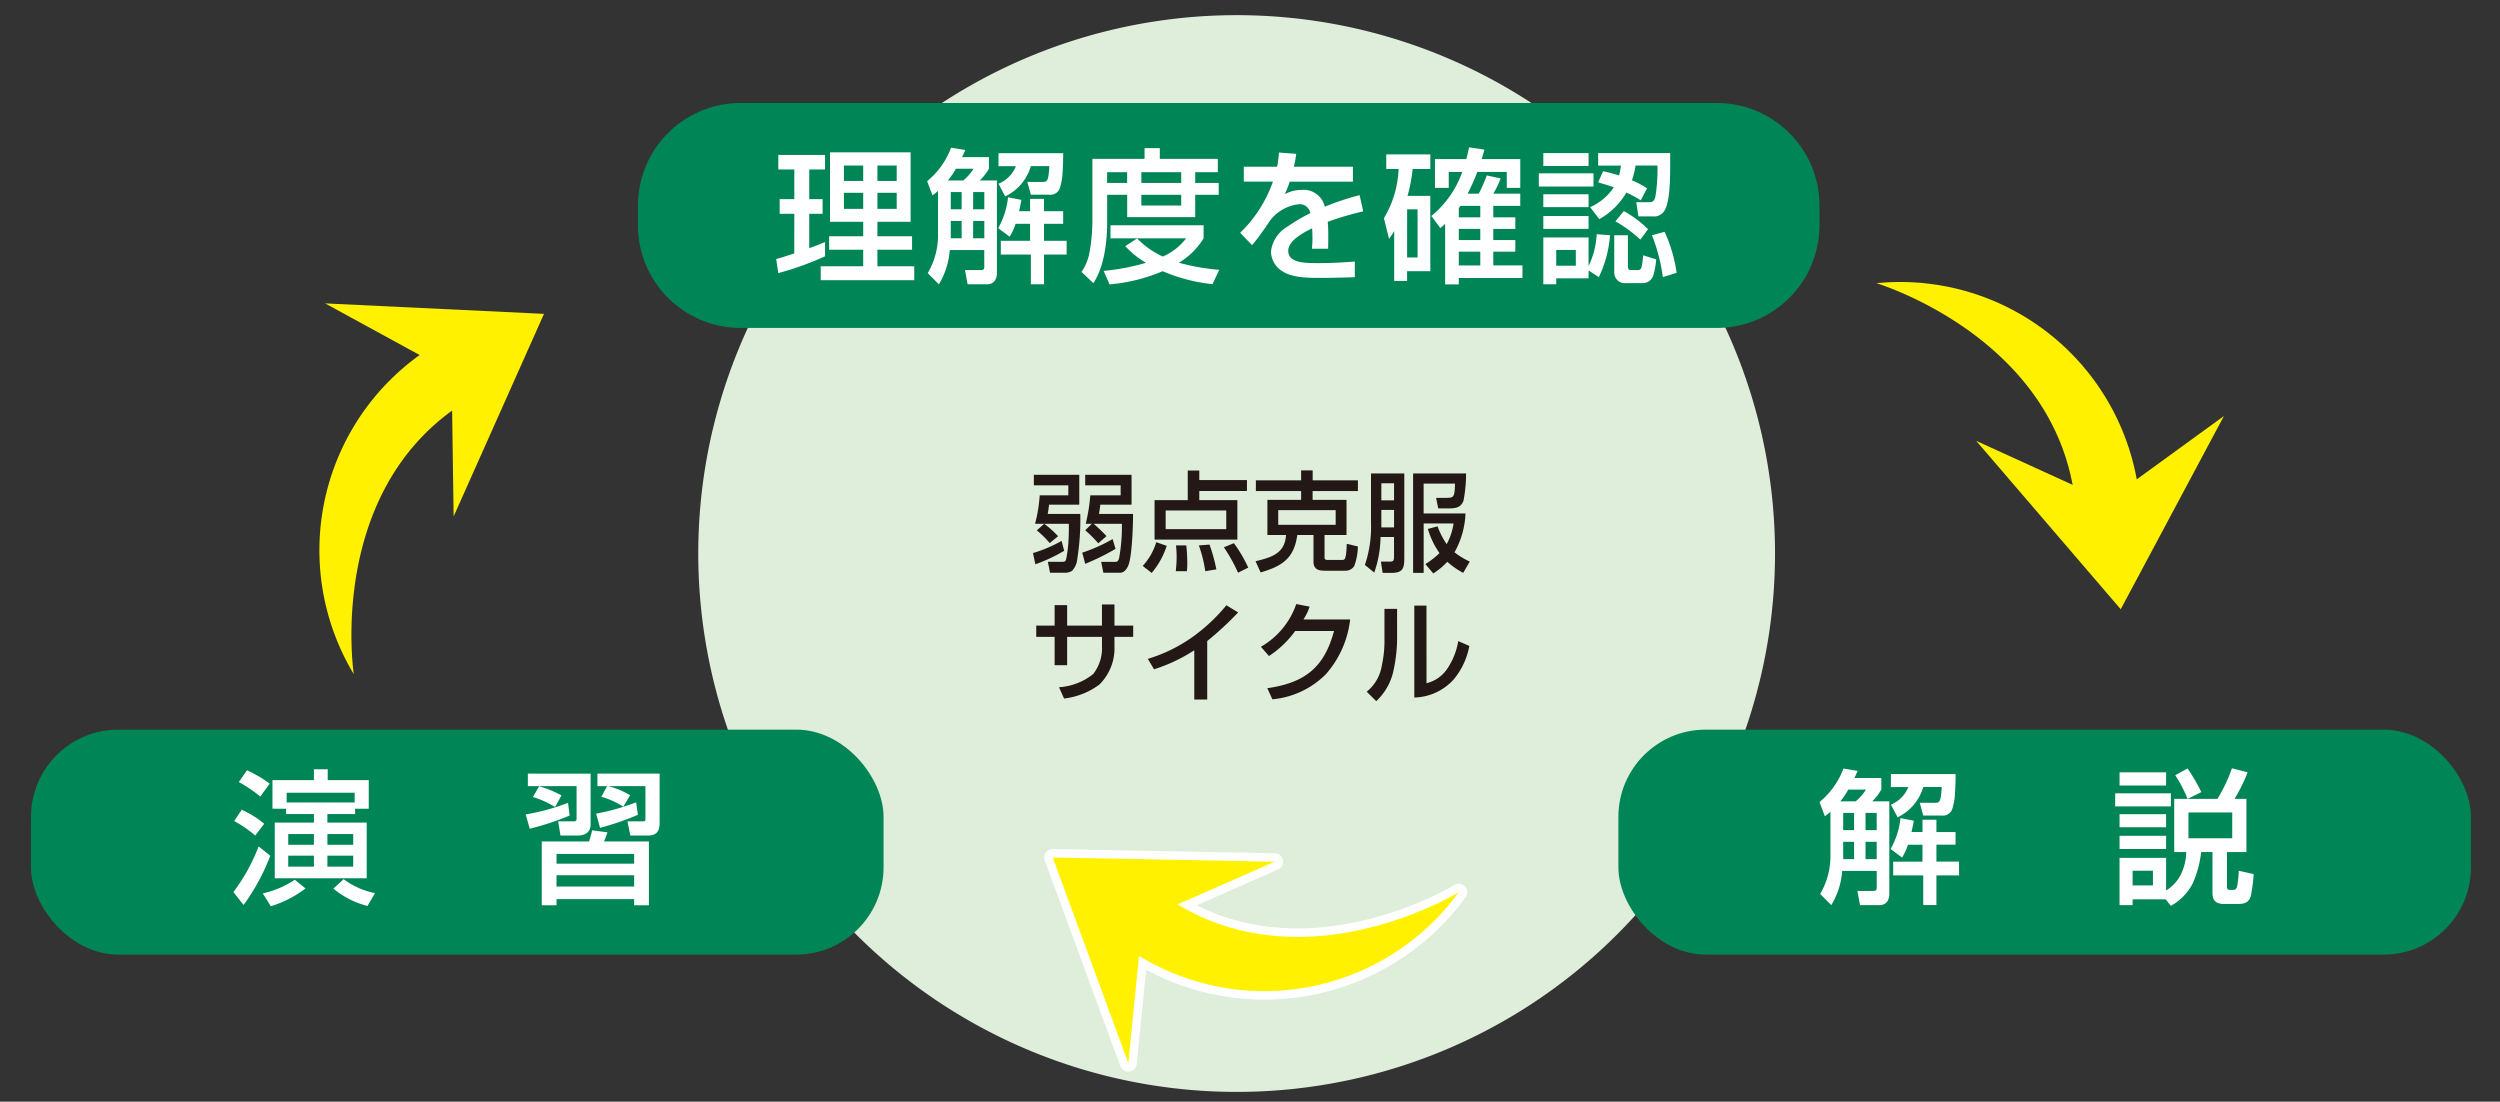 <svg id="グループ_1719" data-name="グループ 1719" xmlns="http://www.w3.org/2000/svg" xmlns:xlink="http://www.w3.org/1999/xlink" width="295" height="130" viewBox="0 0 295 130">
  <rect x="0" y="0" width="295" height="130" fill="#333333" stroke="none"/>
  <defs>
    <clipPath id="clip-path">
      <rect id="長方形_2585" data-name="長方形 2585" width="295" height="130" fill="none"/>
    </clipPath>
  </defs>
  <g id="グループ_1716" data-name="グループ 1716">
    <g id="グループ_1715" data-name="グループ 1715" clip-path="url(#clip-path)">
      <path id="パス_5114" data-name="パス 5114" d="M209.415,65.289a63.528,63.528,0,1,1-63.529-63.5,63.515,63.515,0,0,1,63.529,63.5" transform="translate(0.037)" fill="#dfeeda"/>
      <path id="長方形_2582" data-name="長方形 2582" d="M12.121,0H127.3a12.121,12.121,0,0,1,12.121,12.121v2.3A12.122,12.122,0,0,1,127.3,26.544H12.121A12.121,12.121,0,0,1,0,14.423v-2.3A12.121,12.121,0,0,1,12.121,0Z" transform="translate(75.277 12.152)" fill="#008557"/>
      <path id="パス_5115" data-name="パス 5115" d="M93.687,25.23H91.958V23.5h1.729V20H91.8V18.286h5.512V20H95.449V23.5h1.576V25.23H95.449v4.055c.617-.223,1.25-.462,1.867-.719v1.676A35.323,35.323,0,0,1,91.8,32.226l-.256-1.659c.718-.2,1.438-.428,2.139-.667Zm13.724-7.252v8.193h-3.919v1.71h4.09v1.591h-4.09v1.95h4.347v1.642H96.8V31.422h5.014v-1.95H97.794V27.881h4.022v-1.71H97.9V17.978ZM99.54,21.347h2.275V19.535H99.54Zm0,3.3h2.275v-1.9H99.54Zm3.953-3.3h2.275V19.535h-2.275Zm0,3.3h2.275v-1.9h-2.275Z" transform="translate(0.042)" fill="#fff"/>
      <path id="パス_5116" data-name="パス 5116" d="M109.986,23.058l-.633-1.676a9.317,9.317,0,0,0,2.824-3.952l1.677.274c-.12.291-.256.564-.376.839h3.166v1.368a6.565,6.565,0,0,1-1.079,1.386h2.02V32.226c0,.736-.359,1.318-1.164,1.318h-2.293l-.308-1.677H115.7c.291,0,.394-.1.394-.342V29.507h-4.073a9,9,0,0,1-1.284,4.037l-1.318-1.318a8.739,8.739,0,0,0,1.216-4.532V22.528c-.205.189-.428.359-.651.53m3.629-1.761a5.527,5.527,0,0,0,1.215-1.386h-2.088a8.57,8.57,0,0,1-.94,1.386Zm-1.472,3.4h1.284V22.665h-1.284Zm0,3.421h1.284V26.069h-1.284Zm2.635-3.421H116.1V22.665h-1.317Zm0,3.421H116.1V26.069h-1.317Zm4.313-.188-1.353-1.009a9.389,9.389,0,0,0,1.164-3.643l1.575.308c-.085.444-.171.906-.274,1.334h1.3V23.468h1.644v1.455h2.258v1.488h-2.258v2h2.669v1.625h-2.669v3.507H121.59V30.037h-3.543V28.412H121.5v-2h-1.711a6.925,6.925,0,0,1-.7,1.522m6.246-7.612a7.029,7.029,0,0,1-.343,1.934,1.173,1.173,0,0,1-1.232.717H121.59l-.411-1.505h1.8c.324,0,.53-.034.649-.513a8.218,8.218,0,0,0,.137-1.351H121.59a5.729,5.729,0,0,1-3.028,3.574l-.788-1.5a3.7,3.7,0,0,0,2.054-2.07h-2.054V18.081h7.632c0,.53-.017,1.488-.068,2.24" transform="translate(0.05)" fill="#fff"/>
      <path id="パス_5117" data-name="パス 5117" d="M135,18.747V17.482h1.8v1.265h6.845v1.574h-2.669v1.265h2.772v1.4h-2.772v2.633h-8.026V22.99h-2.362V26.1c0,2.394-.308,5.268-1.626,7.32l-1.4-1.334a5.988,5.988,0,0,0,.958-2.378,21.7,21.7,0,0,0,.325-3.642V18.747Zm4.911,9.374h-8.933v-1.54h10.987v1.54A8.519,8.519,0,0,1,139.052,31a24.957,24.957,0,0,0,4.757.837l-.786,1.694A20.017,20.017,0,0,1,137.135,32a20.268,20.268,0,0,1-6.264,1.557l-.7-1.591a26.055,26.055,0,0,0,5-.957,10.059,10.059,0,0,1-2.447-1.968l1.4-.906a9.954,9.954,0,0,0,3.03,2.138,6.955,6.955,0,0,0,2.754-2.155m-9.326-6.535h2.361V20.32h-2.361Zm4.038,0h4.706V20.32h-4.706Zm0,2.669h4.706V22.989h-4.706Z" transform="translate(0.058)" fill="#fff"/>
      <path id="パス_5118" data-name="パス 5118" d="M150.851,18l2.037.154c-.068.531-.154.992-.274,1.523h6.965v1.761h-7.461a11.021,11.021,0,0,1-.581,1.471,4.214,4.214,0,0,1,1.985-.5,2.555,2.555,0,0,1,2.737,1.984,31.253,31.253,0,0,1,4.108-1.368l.427,1.916a36.675,36.675,0,0,0-4.192,1.232,14.524,14.524,0,0,1,.068,1.488c0,.564,0,1.129-.017,1.693h-1.917a10.6,10.6,0,0,0,.068-1.283c0-.376-.016-.753-.034-1.129-.958.462-2.823,1.42-2.823,2.652,0,1.436,1.9,1.454,3.577,1.454,1.421,0,2.857-.069,4.278-.189v1.848c-1.386.051-2.772.085-4.158.085-1.473,0-3.44-.017-4.621-.941a2.77,2.77,0,0,1-1.112-2.189,3.887,3.887,0,0,1,1.9-2.891,22.233,22.233,0,0,1,2.738-1.625A1.26,1.26,0,0,0,153.2,24.1a4.957,4.957,0,0,0-3.338,1.848c-.29.41-.565.838-.889,1.283a18.488,18.488,0,0,1-1.3,1.694l-1.4-1.454a15.58,15.58,0,0,0,3.868-6.039h-3.44V19.672h3.936A13.7,13.7,0,0,0,150.851,18" transform="translate(0.066)" fill="#fff"/>
      <path id="パス_5119" data-name="パス 5119" d="M163.831,28.189l-.6-2.445a12.128,12.128,0,0,0,1.728-5.8h-1.455V18.217h5.2v1.728h-2.088a18.345,18.345,0,0,1-.6,3.164h2.686V32h-2.737V33.15h-1.524V27.266a7.7,7.7,0,0,1-.616.923m2.14,2.189H167.2V24.7h-1.232Zm3.919-3.471-1.061-1.42a11.691,11.691,0,0,0,3.646-5.2h-1.592v1.881h-1.626v-3.4h3.7c.137-.462.223-.923.326-1.385l1.814.274c-.1.376-.223.735-.325,1.111h4.552v3.4h-1.592V20.287h-3.475a25,25,0,0,1-1.146,2.566h1.317a17.95,17.95,0,0,0,.942-2.155l1.642.358a11.546,11.546,0,0,1-.872,1.8h3.183v1.436h-3.183v1.352h2.6v1.368h-2.6v1.318h2.6v1.368h-2.6V31.32h3.441v1.488h-7.513v.752h-1.609V26.411c-.188.17-.377.341-.564.5m2.173-1.266H174.6V24.289h-2.345c-.068.086-.12.189-.188.274Zm0,2.686H174.6V27.01h-2.533Zm0,2.993H174.6V29.695h-2.533Z" transform="translate(0.074)" fill="#fff"/>
      <path id="パス_5120" data-name="パス 5120" d="M187.951,22.014H181.5V20.457h6.451Zm-.581-2.429H182.03V18.063h5.339Zm0,4.858H182.03V22.921h5.339Zm0,2.566H182.03V25.487h5.339Zm0,5.833h-3.816v.7H182.03V28.019h5.339V31.4a9.8,9.8,0,0,0,.958-3.762l1.574.12a13.739,13.739,0,0,1-1.318,4.943l-1.215-.787Zm-3.816-1.488h2.31V29.489h-2.31Zm10.713-9.134-.737,1.419a14.524,14.524,0,0,0-1.694-.923,8.54,8.54,0,0,1-3.2,3.146l-1.078-1.419a6.5,6.5,0,0,0,2.79-2.343c-.616-.223-1.234-.394-1.849-.582l.581-1.317c.651.138,1.25.308,1.883.5a6.679,6.679,0,0,0,.223-1.162H188.5V18.063H197v1.419c0,1.625-.034,4.363-.667,5.354a1.414,1.414,0,0,1-1.387.7h-1.694L193,23.861h1.575c.462,0,.6-.307.685-.7a19.7,19.7,0,0,0,.239-3.625h-2.584a10.236,10.236,0,0,1-.428,1.743,9.838,9.838,0,0,1,1.781.942m-2.259,5.542V31.37c0,.138,0,.5.324.5h.856c.256,0,.393-.12.479-.565a10.862,10.862,0,0,0,.137-1.18l1.54.48a8.107,8.107,0,0,1-.308,1.779,1.293,1.293,0,0,1-1.232,1.025h-2.02a1.249,1.249,0,0,1-1.386-1.231V27.762Zm2.378-.719-.906,1.231a15.2,15.2,0,0,0-2.944-2.155l.992-1.214a12.829,12.829,0,0,1,2.858,2.138m1.746,5.662a20.6,20.6,0,0,0-1.284-4.943l1.489-.41a17.235,17.235,0,0,1,1.421,4.839Z" transform="translate(0.082)" fill="#fff"/>
      <rect id="長方形_2583" data-name="長方形 2583" width="100.603" height="26.544" rx="10.297" transform="translate(190.969 86.097)" fill="#008557"/>
      <path id="パス_5121" data-name="パス 5121" d="M215.237,96.318l-.633-1.676a9.317,9.317,0,0,0,2.824-3.952l1.677.274c-.12.291-.256.564-.376.839H221.9v1.368a6.566,6.566,0,0,1-1.079,1.386h2.02v10.929c0,.736-.359,1.318-1.164,1.318h-2.293l-.308-1.677h1.882c.291,0,.394-.1.394-.342v-2.018h-4.073a9,9,0,0,1-1.284,4.037l-1.318-1.318a8.739,8.739,0,0,0,1.216-4.532V95.788c-.205.189-.428.358-.651.53m3.629-1.761a5.527,5.527,0,0,0,1.215-1.386h-2.088a8.569,8.569,0,0,1-.94,1.386Zm-1.472,3.4h1.284V95.925h-1.284Zm0,3.421h1.284V99.329h-1.284Zm2.635-3.421h1.317V95.925h-1.317Zm0,3.421h1.317V99.329h-1.317Zm4.313-.188-1.353-1.009a9.389,9.389,0,0,0,1.164-3.643l1.575.308c-.085.444-.171.906-.274,1.334h1.3V96.728H228.4v1.455h2.258v1.488H228.4v2h2.669V103.3H228.4V106.8h-1.558V103.3H223.3v-1.625h3.457v-2h-1.711a6.925,6.925,0,0,1-.7,1.522m6.246-7.612a7.029,7.029,0,0,1-.343,1.934,1.173,1.173,0,0,1-1.232.717h-2.173l-.411-1.505h1.8c.324,0,.53-.034.649-.513a8.216,8.216,0,0,0,.137-1.351h-2.173a5.731,5.731,0,0,1-3.028,3.574l-.788-1.5a3.7,3.7,0,0,0,2.054-2.07h-2.054V91.34h7.632c0,.531-.017,1.489-.068,2.241" transform="translate(0.098)" fill="#fff"/>
      <path id="パス_5122" data-name="パス 5122" d="M256.052,95.155h-6.571v-1.54h6.571Zm-4.518,10.964v.684h-1.541v-5.576h5.495v3.849a4.714,4.714,0,0,0,1.711-1.83,6.376,6.376,0,0,0,.667-2.7h-1.42V94.265h1.574a15.535,15.535,0,0,0-1.455-2.788l1.455-.8a22.419,22.419,0,0,1,1.626,2.788l-1.609.8h3.508a18.33,18.33,0,0,0,1.712-3.609l1.849.479a19.791,19.791,0,0,1-1.541,3.13h1.4v6.277h-2.294v4.088c0,.377.189.377.428.377h.325c.257,0,.394-.171.462-.513a10.851,10.851,0,0,0,.171-1.745l1.763.394a19.517,19.517,0,0,1-.325,2.531c-.172.633-.53.992-1.455.992h-1.728c-.942,0-1.353-.393-1.353-1.351v-4.773h-1.335a12.69,12.69,0,0,1-.975,3.662,6.37,6.37,0,0,1-2.6,2.684l-.616-.769Zm3.954-13.428h-5.493V91.135h5.493Zm0,4.927h-5.493V96.079h5.493Zm0,2.565h-5.493V98.626h5.493Zm-3.954,4.294h2.4v-1.728h-2.4Zm6.588-5.56h5.168V95.872h-5.168Z" transform="translate(0.113)" fill="#fff"/>
      <rect id="長方形_2584" data-name="長方形 2584" width="100.603" height="26.544" rx="10.297" transform="translate(3.657 86.097)" fill="#008557"/>
      <path id="パス_5123" data-name="パス 5123" d="M28.729,106.786l-1.2-1.523a21.831,21.831,0,0,0,2.977-5.387l1.37,1.1a24.49,24.49,0,0,1-3.149,5.815m2.43-9.578L30.1,98.593a13.852,13.852,0,0,0-2.481-1.71l.89-1.334a11.459,11.459,0,0,1,2.652,1.659m.65-4.738L30.7,93.992a16.085,16.085,0,0,0-2.532-1.711l.958-1.386a14.486,14.486,0,0,1,2.686,1.575m.137,14.47-.958-1.522a11.059,11.059,0,0,0,3.782-1.608l1.267,1.027a13.27,13.27,0,0,1-4.09,2.1m.188-11.511V92.058h4.894V90.776h1.626v1.282H43.5v3.371H41.889v.632H38.62V97.07h4.638v6.568H32.408V97.07h4.62V96.061H33.743v-.632Zm9.7-1.882H33.812v1.146h8.026ZM34,99.687h3.028V98.421H34Zm0,2.583h3.028v-1.3H34Zm4.62-2.583h3.046V98.421H38.62Zm0,2.583h3.046v-1.3H38.62Zm1.917,1.472a9.015,9.015,0,0,0,3.7,1.642l-.889,1.522a10.216,10.216,0,0,1-4.022-2.053Z" transform="translate(0.013)" fill="#fff"/>
      <path id="パス_5124" data-name="パス 5124" d="M62,96.1a25.194,25.194,0,0,0,5-1.368l.188,1.505a33.035,33.035,0,0,1-4.705,1.556Zm7.666-4.807v5.97c0,.958-.667,1.334-1.557,1.334h-2l-.274-1.676h1.848c.172,0,.325-.068.325-.257v-3.9h-5.75V91.288Zm-3.439,2.567-.753,1.368a11.259,11.259,0,0,0-2.618-1.181l.735-1.265a12.645,12.645,0,0,1,2.636,1.078M76.542,106.82H74.8V106.1H65.642v.718H63.9V99.294h5.58a10.736,10.736,0,0,0,.358-1.317l1.815.239q-.18.538-.41,1.078h5.3Zm-10.9-4.91H74.8v-1.146H65.642Zm0,2.7H74.8V103.28H65.642Zm4.672-8.6a26.944,26.944,0,0,0,4.722-1.335l.205,1.472a31.994,31.994,0,0,1-4.465,1.539Zm.153-3.25V91.288h7.342v5.765c0,1.026-.325,1.539-1.421,1.539H74.352l-.342-1.676h1.9c.207,0,.223-.12.223-.291V92.76H71.716a9.125,9.125,0,0,1,2.6,1.077l-.786,1.352a9.54,9.54,0,0,0-2.6-1.163l.684-1.266Z" transform="translate(0.028)" fill="#fff"/>
      <path id="パス_5125" data-name="パス 5125" d="M121.834,65.262a15.949,15.949,0,0,0,3.377-1.436l.308,1.167a19.162,19.162,0,0,1-3.4,1.591Zm1.336-3.451a11.885,11.885,0,0,1,1.631,1.463l-.988.808a12.1,12.1,0,0,0-1.528-1.5l.873-.77h-1.078a17.6,17.6,0,0,0,.551-3.362h3.377V57.268h-4.07V56.023H127.3v3.529h-3.569c-.039.36-.09.732-.155,1.091h3.839c0,.167.013.333.013.5a29.782,29.782,0,0,1-.359,4.787,2.366,2.366,0,0,1-.616,1.424,1.527,1.527,0,0,1-.885.231H123.85l-.257-1.295h1.721c.257,0,.359-.04.436-.3a14.879,14.879,0,0,0,.283-2.31c.038-.629.038-1.245.038-1.873Zm4.481,3.4a18.634,18.634,0,0,0,3.582-1.6l.347,1.155A28.147,28.147,0,0,1,128,66.533Zm.41-3.4a21.313,21.313,0,0,0,.539-3.362h3.582V57.268H128V56.023h5.468v3.529h-3.685c-.038.36-.1.719-.155,1.091h4.019c0,1.3-.115,4.979-.552,6.057-.166.423-.487.885-.987.885h-1.965l-.257-1.283h1.631c.309,0,.385-.141.475-.411a20.242,20.242,0,0,0,.334-4.08H129a20.212,20.212,0,0,1,1.515,1.449l-.975.848a15.757,15.757,0,0,0-1.54-1.54l.782-.757Z" transform="translate(0.055)" fill="#231815"/>
      <path id="パス_5126" data-name="パス 5126" d="M134.779,66.776a7.173,7.173,0,0,0,1.6-2.8l1.234.436a9.515,9.515,0,0,1-1.773,3.195Zm6.676-8.841v1.078h4.493v4.658h-9.77V59.013h3.916V55.522h1.362v1.129h5.623v1.284Zm-3.968,4.5h7.151V60.232h-7.151Zm1.194,4.966a15.254,15.254,0,0,0,.1-1.719,11.542,11.542,0,0,0-.076-1.322h1.219a21,21,0,0,1,.116,2.207c0,.283-.026.552-.039.834Zm3.48,0a15.529,15.529,0,0,0-.757-3.041l1.259-.1a21.159,21.159,0,0,1,.808,2.926Zm3.865.18a18.966,18.966,0,0,0-1.67-3l1.182-.487a16.719,16.719,0,0,1,1.695,2.886Z" transform="translate(0.061)" fill="#231815"/>
      <path id="パス_5127" data-name="パス 5127" d="M154.822,57.948v1.04h4v4.144h-2.593V65.8c0,.18.116.27.3.27h1.747c.359,0,.5,0,.577-1.9l1.309.309a7.079,7.079,0,0,1-.422,2.3,1.2,1.2,0,0,1-1.118.564h-2.387c-.77,0-1.31-.192-1.31-1.078V63.132h-1.913c-.372,2.759-1.8,3.683-4.326,4.414l-.6-1.321c1.823-.437,3.48-.9,3.595-3.093h-2.195V58.988h3.98v-1.04h-5.341V56.677h5.341V55.509h1.362v1.168h5.339v1.271Zm-4.058,3.978h6.779V60.194h-6.779Z" transform="translate(0.067)" fill="#231815"/>
      <path id="パス_5128" data-name="パス 5128" d="M165.634,55.869v10c0,1.231-.193,1.732-1.542,1.732h-1.013l-.205-1.335H164c.371,0,.422-.192.422-.564V63.364h-1.591a13,13,0,0,1-.745,4.2l-1.1-.9a14.033,14.033,0,0,0,.719-4.941V55.869Zm-2.709,3.17h1.5V57.024h-1.5Zm0,3.195h1.5V60.169h-1.5Zm8.525-.462h-3.531V67.6h-1.246V55.869h6.253a17.179,17.179,0,0,1-.308,3.221c-.321.847-1,.9-1.747.9h-1.233l-.255-1.245h1.27c.757-.013.949-.039.962-1.682h-3.7v3.529h4.942a10.181,10.181,0,0,1-1.3,4.581,8.739,8.739,0,0,0,1.8,1.091l-.77,1.335a9.108,9.108,0,0,1-1.874-1.308,8.528,8.528,0,0,1-1.658,1.373l-.936-1.1a9.518,9.518,0,0,0,1.669-1.3,9.79,9.79,0,0,1-1.374-2.848l1.144-.308a9.352,9.352,0,0,0,1.077,2.1,7.118,7.118,0,0,0,.809-2.438" transform="translate(0.073)" fill="#231815"/>
      <path id="パス_5129" data-name="パス 5129" d="M129.974,71.329h1.477v2.489h2.209v1.335H131.45v1.053a6.048,6.048,0,0,1-1.785,4.581,8.822,8.822,0,0,1-4.16,1.643l-.6-1.335a7.248,7.248,0,0,0,4.031-1.553,4.945,4.945,0,0,0,1.039-3.323V75.153h-4.108V78.49h-1.477V75.153h-2.17V73.818h2.17V71.406h1.477v2.412h4.108Z" transform="translate(0.056)" fill="#231815"/>
      <path id="パス_5130" data-name="パス 5130" d="M142.391,82.545h-1.528V76.732a19.665,19.665,0,0,1-4.75,2.246l-.732-1.233a18.1,18.1,0,0,0,5.161-2.5,20.762,20.762,0,0,0,4.109-3.824l1.387.847a37.965,37.965,0,0,1-3.647,3.375Z" transform="translate(0.062)" fill="#231815"/>
      <path id="パス_5131" data-name="パス 5131" d="M159.25,73.1a11.776,11.776,0,0,1-2.875,6.467,10.248,10.248,0,0,1-6.3,2.952l-.6-1.31c4.39-.641,6.7-2.386,7.87-6.75h-4.583a11.672,11.672,0,0,1-3.094,2.953l-.949-1.091a9.31,9.31,0,0,0,4.173-5.043l1.579.307a7.231,7.231,0,0,1-.732,1.515Z" transform="translate(0.068)" fill="#231815"/>
      <path id="パス_5132" data-name="パス 5132" d="M164.787,75.128a18.139,18.139,0,0,1-.424,3.977,6.856,6.856,0,0,1-2.041,3.632L161.2,81.621a4.96,4.96,0,0,0,1.785-3.105,13.4,13.4,0,0,0,.308-3.106V71.843h1.49Zm3.467,5.492a4.113,4.113,0,0,0,2.516-1.81A8.207,8.207,0,0,0,172,75.653l1.31.566a8.582,8.582,0,0,1-1.888,4,6.483,6.483,0,0,1-4.608,2.09V71.458h1.438Z" transform="translate(0.073)" fill="#231815"/>
      <path id="パス_5133" data-name="パス 5133" d="M53.511,60.942,64.174,37.036,38.345,35.8l14.924,8.151Z" transform="translate(0.017)" fill="#fff100"/>
      <path id="パス_5134" data-name="パス 5134" d="M51.37,40.662l3.917,6.493C38.335,57.371,41.73,79.549,41.73,79.549a28.353,28.353,0,0,1,9.64-38.887" transform="translate(0.017)" fill="#fff100"/>
      <path id="パス_5135" data-name="パス 5135" d="M233.089,52.023l17.05,19.867,12.178-22.8-13.758,9.994Z" transform="translate(0.106)" fill="#fff100"/>
      <path id="パス_5136" data-name="パス 5136" d="M252.347,58.772l-7.548.757c-1.979-19.685-23.485-26.112-23.485-26.112a28.367,28.367,0,0,1,31.033,25.355" transform="translate(0.101)" fill="#fff100"/>
      <path id="パス_5137" data-name="パス 5137" d="M150.344,101.686l-26.182-.5,8.922,24.259,1.694-16.913Z" transform="translate(0.056)" fill="#fff"/>
      <path id="パス_5138" data-name="パス 5138" d="M150.344,101.686l-26.182-.5,8.922,24.259,1.694-16.913Z" transform="translate(0.056)" fill="none" stroke="#fff" stroke-linecap="round" stroke-linejoin="round" stroke-width="2"/>
      <path id="パス_5139" data-name="パス 5139" d="M132.488,111.559l4.458-6.136c16.015,11.626,35.128-.14,35.128-.14a28.381,28.381,0,0,1-39.586,6.276" transform="translate(0.06)" fill="#fff"/>
      <path id="パス_5140" data-name="パス 5140" d="M132.488,111.559l4.458-6.136c16.015,11.626,35.128-.14,35.128-.14a28.381,28.381,0,0,1-39.586,6.276" transform="translate(0.06)" fill="none" stroke="#fff" stroke-linecap="round" stroke-linejoin="round" stroke-width="2"/>
      <path id="パス_5141" data-name="パス 5141" d="M150.344,101.686l-26.182-.5,8.922,24.259,1.694-16.913Z" transform="translate(0.056)" fill="#fff100"/>
      <path id="パス_5142" data-name="パス 5142" d="M132.488,111.559l4.458-6.136c16.015,11.626,35.128-.14,35.128-.14a28.381,28.381,0,0,1-39.586,6.276" transform="translate(0.06)" fill="#fff100"/>
    </g>
  </g>
</svg>
